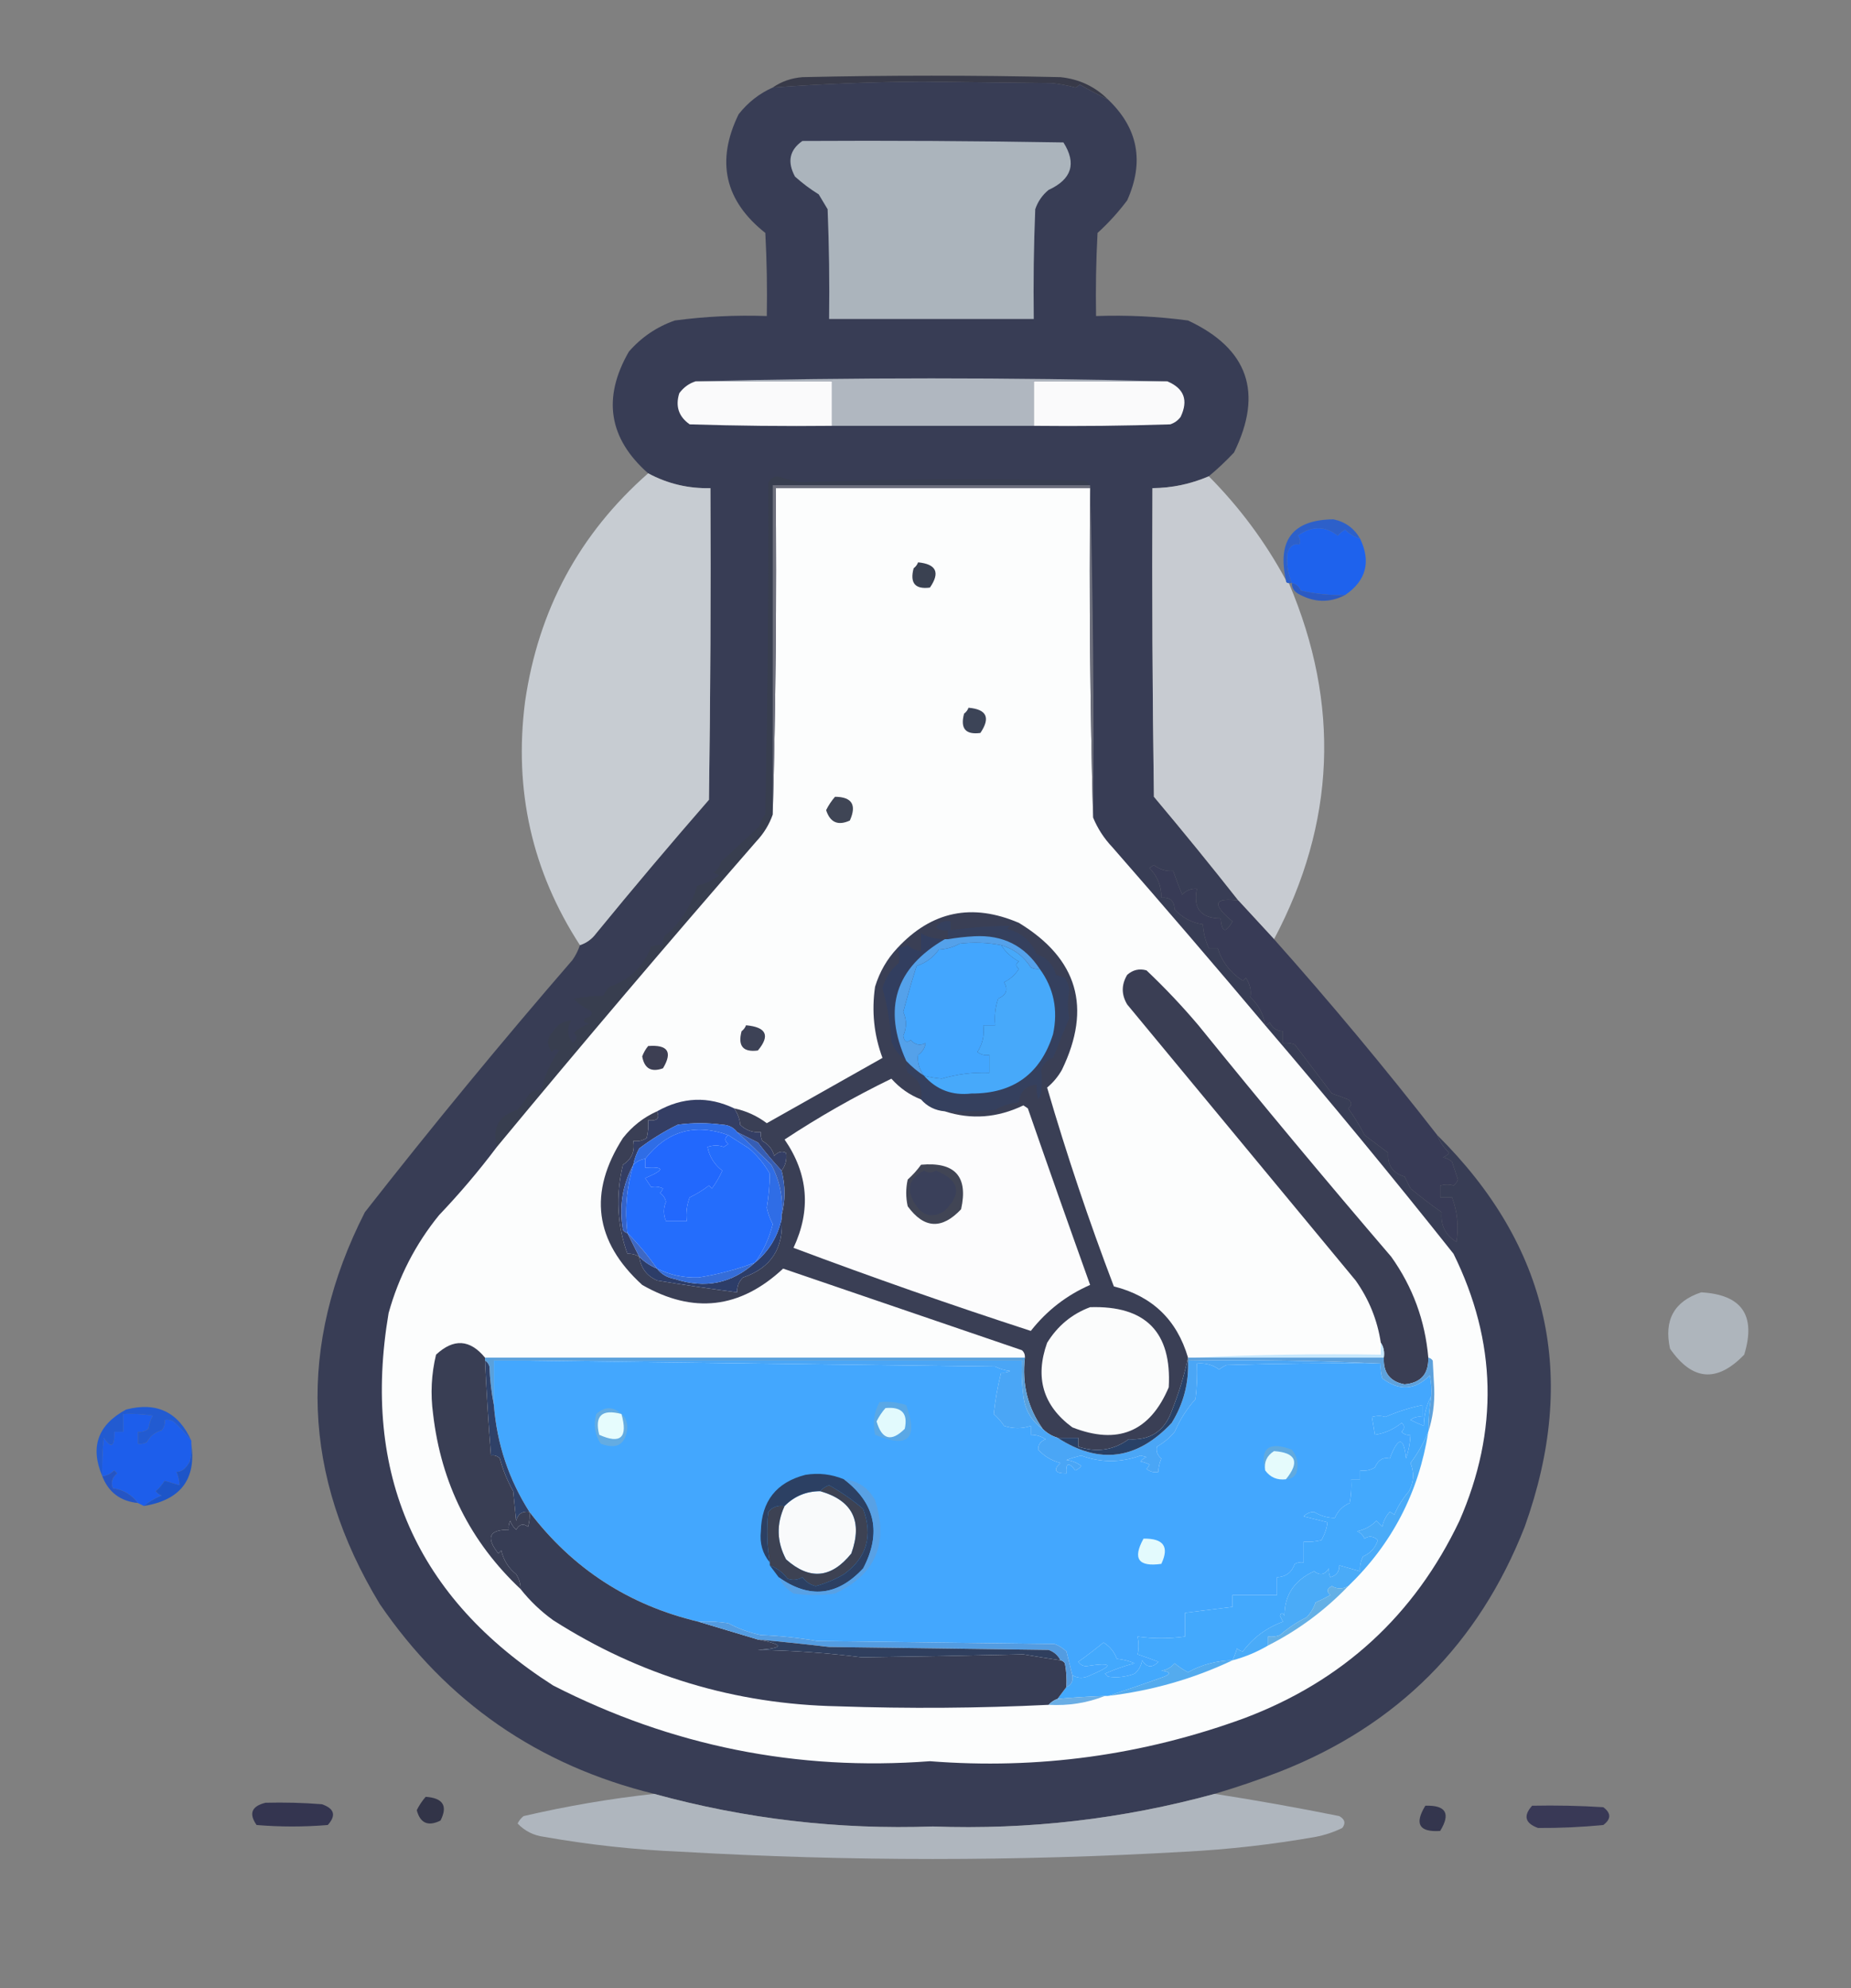 <?xml version="1.0" encoding="UTF-8"?>
<!DOCTYPE svg PUBLIC "-//W3C//DTD SVG 1.1//EN" "http://www.w3.org/Graphics/SVG/1.1/DTD/svg11.dtd">
<svg xmlns="http://www.w3.org/2000/svg" version="1.1" width="624px" height="670px" style="shape-rendering:geometricPrecision; text-rendering:geometricPrecision; image-rendering:optimizeQuality; fill-rule:evenodd; clip-rule:evenodd" xmlns:xlink="http://www.w3.org/1999/xlink">
<rect width="100%" height="100%" fill="#808080" stroke="none"/>
<g><path style="opacity:0.967" fill="#363848" d="M 373.5,33.5 C 370.308,31.986 367.141,30.32 364,28.5C 363.586,28.957 363.086,29.291 362.5,29.5C 359.891,28.77 357.224,28.27 354.5,28C 340,27.833 325.5,27.667 311,27.5C 293.8,27.61 276.966,28.277 260.5,29.5C 263.422,27.469 266.755,26.302 270.5,26C 299.5,25.333 328.5,25.333 357.5,26C 363.807,26.656 369.141,29.156 373.5,33.5 Z"/></g>
<g><path style="opacity:1" fill="#383d55" d="M 373.5,33.5 C 383.664,43.158 385.831,54.491 380,67.5C 377.036,71.466 373.703,75.132 370,78.5C 369.5,87.827 369.334,97.161 369.5,106.5C 379.889,106.13 390.223,106.63 400.5,108C 420.768,117.469 425.935,132.302 416,152.5C 413.271,155.399 410.438,158.066 407.5,160.5C 401.459,163.108 395.125,164.442 388.5,164.5C 388.333,199.168 388.5,233.835 389,268.5C 398.713,280.041 408.213,291.707 417.5,303.5C 409.161,302.381 408.495,304.714 415.5,310.5C 413.219,314.569 411.885,314.236 411.5,309.5C 404.8,309.462 402.133,306.128 403.5,299.5C 401.516,299.383 399.85,300.05 398.5,301.5C 397.428,298.796 396.428,296.13 395.5,293.5C 393.046,293.679 390.879,293.013 389,291.5C 388.5,291.833 388,292.167 387.5,292.5C 390.199,295.26 391.533,298.594 391.5,302.5C 394.388,302.22 395.888,303.553 396,306.5C 398.603,309.278 401.77,310.944 405.5,311.5C 405.694,314.33 406.361,316.996 407.5,319.5C 408.5,319.5 409.5,319.5 410.5,319.5C 411.969,324.146 414.802,327.812 419,330.5C 419.333,330.167 419.667,329.833 420,329.5C 421.427,331.705 421.927,333.872 421.5,336C 424.278,338.603 425.944,341.77 426.5,345.5C 427.117,345.389 427.617,345.056 428,344.5C 428.908,346.439 430.408,347.439 432.5,347.5C 432.5,348.833 432.5,350.167 432.5,351.5C 433.873,351.343 435.207,351.51 436.5,352C 440.706,357.53 444.873,363.03 449,368.5C 450.825,369.103 452.659,369.77 454.5,370.5C 455.833,371.5 455.833,372.5 454.5,373.5C 456.603,376.414 458.437,379.414 460,382.5C 462.667,384.5 465.333,386.5 468,388.5C 467.672,392.669 469.505,395.336 473.5,396.5C 474.167,397.833 474.833,399.167 475.5,400.5C 478.9,403.321 482.4,405.988 486,408.5C 485.612,412.921 487.279,416.255 491,418.5C 491.817,413.337 491.317,408.337 489.5,403.5C 488.167,403.5 486.833,403.5 485.5,403.5C 485.5,402.167 485.5,400.833 485.5,399.5C 487.201,399.034 488.701,399.034 490,399.5C 490.692,398.975 491.192,398.308 491.5,397.5C 490.833,395.5 490.167,393.5 489.5,391.5C 488.624,390.749 487.624,390.249 486.5,390C 487.308,389.692 487.975,389.192 488.5,388.5C 486.722,386.736 485.389,384.736 484.5,382.5C 522.294,419.939 532.127,463.939 514,514.5C 498.526,553.974 471.026,581.474 431.5,597C 424.255,599.804 416.922,602.304 409.5,604.5C 378.429,613.009 346.763,616.675 314.5,615.5C 282.583,616.624 251.25,612.957 220.5,604.5C 181.401,594.886 150.568,573.553 128,540.5C 101.843,497.327 100.176,453.327 123,408.5C 145.617,379.614 168.95,351.281 193,323.5C 194.094,321.922 194.928,320.255 195.5,318.5C 197.716,317.797 199.549,316.464 201,314.5C 213.429,299.315 226.096,284.315 239,269.5C 239.5,234.502 239.667,199.502 239.5,164.5C 232.05,164.683 225.05,163.016 218.5,159.5C 205.186,147.767 203.019,134.101 212,118.5C 216.249,113.627 221.416,110.127 227.5,108C 237.777,106.63 248.111,106.13 258.5,106.5C 258.666,97.161 258.5,87.827 258,78.5C 244.287,67.643 241.287,54.31 249,38.5C 252.155,34.498 255.988,31.497 260.5,29.5C 276.966,28.277 293.8,27.61 311,27.5C 325.5,27.667 340,27.833 354.5,28C 357.224,28.27 359.891,28.77 362.5,29.5C 363.086,29.291 363.586,28.957 364,28.5C 367.141,30.32 370.308,31.986 373.5,33.5 Z"/></g>
<g><path style="opacity:1" fill="#abb4bc" d="M 270.5,47.5 C 299.835,47.333 329.169,47.5 358.5,48C 362.988,55.065 361.321,60.398 353.5,64C 351.383,65.731 349.883,67.898 349,70.5C 348.5,82.829 348.333,95.162 348.5,107.5C 325.5,107.5 302.5,107.5 279.5,107.5C 279.667,95.162 279.5,82.829 279,70.5C 278,68.833 277,67.167 276,65.5C 273.154,63.743 270.488,61.743 268,59.5C 265.319,54.541 266.152,50.541 270.5,47.5 Z"/></g>
<g><path style="opacity:1" fill="#fafafb" d="M 234.5,128.5 C 249.833,128.5 265.167,128.5 280.5,128.5C 280.5,133.5 280.5,138.5 280.5,143.5C 264.497,143.667 248.497,143.5 232.5,143C 228.788,140.398 227.622,136.898 229,132.5C 230.451,130.536 232.284,129.203 234.5,128.5 Z"/></g>
<g><path style="opacity:1" fill="#fafafb" d="M 393.5,128.5 C 399.181,130.871 400.681,134.871 398,140.5C 397.097,141.701 395.931,142.535 394.5,143C 379.17,143.5 363.837,143.667 348.5,143.5C 348.5,138.5 348.5,133.5 348.5,128.5C 363.5,128.5 378.5,128.5 393.5,128.5 Z"/></g>
<g><path style="opacity:1" fill="#b0b7c0" d="M 234.5,128.5 C 287.5,127.167 340.5,127.167 393.5,128.5C 378.5,128.5 363.5,128.5 348.5,128.5C 348.5,133.5 348.5,138.5 348.5,143.5C 325.833,143.5 303.167,143.5 280.5,143.5C 280.5,138.5 280.5,133.5 280.5,128.5C 265.167,128.5 249.833,128.5 234.5,128.5 Z"/></g>
<g><path style="opacity:1" fill="#383e4f" d="M 367.5,163.5 C 331.833,163.5 296.167,163.5 260.5,163.5C 260.5,200.5 260.5,237.5 260.5,274.5C 259.316,277.861 257.483,280.861 255,283.5C 225.341,317.533 196.174,351.866 167.5,386.5C 165.832,379.996 168.166,375.829 174.5,374C 175.956,372.255 177.289,370.422 178.5,368.5C 179.689,367.571 181.022,367.238 182.5,367.5C 183.522,362.598 185.522,358.098 188.5,354C 187.551,353.383 186.718,353.549 186,354.5C 184.179,352.096 184.346,349.763 186.5,347.5C 187.98,345.137 189.98,343.971 192.5,344C 191.077,346.62 191.243,349.12 193,351.5C 194.617,350.464 194.784,349.297 193.5,348C 195.001,346.748 196.668,345.748 198.5,345C 196.099,344.195 196.266,343.362 199,342.5C 199.667,341.833 199.667,341.167 199,340.5C 196.854,339.624 195.021,338.291 193.5,336.5C 196.863,335.963 200.197,335.629 203.5,335.5C 203.919,334.328 204.585,333.328 205.5,332.5C 212.327,330.172 216.994,325.672 219.5,319C 220.793,318.51 222.127,318.343 223.5,318.5C 223.351,317.448 223.517,316.448 224,315.5C 229.43,310.959 233.097,305.292 235,298.5C 237.74,297.856 240.24,296.689 242.5,295C 241.833,294.667 241.167,294.333 240.5,294C 241.849,293.228 242.682,292.061 243,290.5C 247.343,286.444 251.677,282.444 256,278.5C 256.29,276.956 256.956,275.623 258,274.5C 258.766,237.125 259.099,199.792 259,162.5C 259.739,161.426 260.739,160.759 262,160.5C 264.627,161.323 267.294,161.99 270,162.5C 301.814,161.352 333.648,161.185 365.5,162C 366.416,162.278 367.082,162.778 367.5,163.5 Z"/></g>
<g><path style="opacity:1" fill="#fcfdfd" d="M 368.5,275.5 C 370.024,279.202 372.19,282.536 375,285.5C 392.406,305.397 409.572,325.397 426.5,345.5C 448.136,370.768 469.303,396.434 490,422.5C 504.62,452.109 505.287,482.109 492,512.5C 476.832,544.329 452.666,566.495 419.5,579C 385.254,591.522 349.921,596.356 313.5,593.5C 268.715,596.884 226.382,588.384 186.5,568C 140.342,538.509 121.842,496.676 131,442.5C 134.403,430.258 140.07,419.258 148,409.5C 154.983,402.174 161.483,394.507 167.5,386.5C 196.174,351.866 225.341,317.533 255,283.5C 257.483,280.861 259.316,277.861 260.5,274.5C 261.498,238.004 261.832,201.337 261.5,164.5C 296.833,164.5 332.167,164.5 367.5,164.5C 367.168,201.67 367.502,238.67 368.5,275.5 Z"/></g>
<g><path style="opacity:1" fill="#c7ccd2" d="M 218.5,159.5 C 225.05,163.016 232.05,164.683 239.5,164.5C 239.667,199.502 239.5,234.502 239,269.5C 226.096,284.315 213.429,299.315 201,314.5C 199.549,316.464 197.716,317.797 195.5,318.5C 179.354,293.626 173.187,266.293 177,236.5C 181.464,205.558 195.298,179.892 218.5,159.5 Z"/></g>
<g><path style="opacity:1" fill="#c7cbd1" d="M 407.5,160.5 C 417.885,170.957 426.551,182.623 433.5,195.5C 433.5,196.167 433.833,196.5 434.5,196.5C 451.903,237.365 450.236,277.365 429.5,316.5C 425.5,312.167 421.5,307.833 417.5,303.5C 408.213,291.707 398.713,280.041 389,268.5C 388.5,233.835 388.333,199.168 388.5,164.5C 395.125,164.442 401.459,163.108 407.5,160.5 Z"/></g>
<g><path style="opacity:1" fill="#2d60ca" d="M 458.5,181.5 C 456.606,180.952 454.94,179.952 453.5,178.5C 452.522,178.977 451.689,179.643 451,180.5C 446.691,177.163 442.191,177.163 437.5,180.5C 438.326,181.451 438.492,182.451 438,183.5C 436.057,183.041 434.724,184.041 434,186.5C 433.674,189.985 434.174,193.318 435.5,196.5C 435.167,196.5 434.833,196.5 434.5,196.5C 433.833,196.5 433.5,196.167 433.5,195.5C 430.527,181.988 435.861,175.154 449.5,175C 453.5,175.84 456.5,178.006 458.5,181.5 Z"/></g>
<g><path style="opacity:1" fill="#6d6f7c" d="M 367.5,163.5 C 368.498,200.663 368.832,237.996 368.5,275.5C 367.502,238.67 367.168,201.67 367.5,164.5C 332.167,164.5 296.833,164.5 261.5,164.5C 261.832,201.337 261.498,238.004 260.5,274.5C 260.5,237.5 260.5,200.5 260.5,163.5C 296.167,163.5 331.833,163.5 367.5,163.5 Z"/></g>
<g><path style="opacity:1" fill="#1e62ed" d="M 458.5,181.5 C 462.238,189.295 460.571,195.629 453.5,200.5C 448.434,200.66 443.434,200.16 438.5,199C 437.922,197.583 436.922,196.75 435.5,196.5C 434.174,193.318 433.674,189.985 434,186.5C 434.724,184.041 436.057,183.041 438,183.5C 438.492,182.451 438.326,181.451 437.5,180.5C 442.191,177.163 446.691,177.163 451,180.5C 451.689,179.643 452.522,178.977 453.5,178.5C 454.94,179.952 456.606,180.952 458.5,181.5 Z"/></g>
<g><path style="opacity:1" fill="#3a4151" d="M 309.5,189.5 C 315.651,190.103 316.984,192.936 313.5,198C 308.504,198.664 306.67,196.498 308,191.5C 308.717,190.956 309.217,190.289 309.5,189.5 Z"/></g>
<g><path style="opacity:1" fill="#2b5ac3" d="M 435.5,196.5 C 436.922,196.75 437.922,197.583 438.5,199C 443.434,200.16 448.434,200.66 453.5,200.5C 448.194,203.271 442.86,203.104 437.5,200C 436.177,199.184 435.511,198.017 435.5,196.5 Z"/></g>
<g><path style="opacity:1" fill="#3c4457" d="M 326.5,238.5 C 332.643,239.026 333.976,241.86 330.5,247C 325.504,247.664 323.67,245.498 325,240.5C 325.717,239.956 326.217,239.289 326.5,238.5 Z"/></g>
<g><path style="opacity:1" fill="#3f4555" d="M 281.5,268.5 C 287.191,268.548 288.857,271.215 286.5,276.5C 282.511,278.337 279.844,277.17 278.5,273C 279.315,271.357 280.315,269.857 281.5,268.5 Z"/></g>
<g><path style="opacity:1" fill="#383b56" d="M 417.5,303.5 C 421.5,307.833 425.5,312.167 429.5,316.5C 448.58,337.91 466.913,359.91 484.5,382.5C 485.389,384.736 486.722,386.736 488.5,388.5C 487.975,389.192 487.308,389.692 486.5,390C 487.624,390.249 488.624,390.749 489.5,391.5C 490.167,393.5 490.833,395.5 491.5,397.5C 491.192,398.308 490.692,398.975 490,399.5C 488.701,399.034 487.201,399.034 485.5,399.5C 485.5,400.833 485.5,402.167 485.5,403.5C 486.833,403.5 488.167,403.5 489.5,403.5C 491.317,408.337 491.817,413.337 491,418.5C 487.279,416.255 485.612,412.921 486,408.5C 482.4,405.988 478.9,403.321 475.5,400.5C 474.833,399.167 474.167,397.833 473.5,396.5C 469.505,395.336 467.672,392.669 468,388.5C 465.333,386.5 462.667,384.5 460,382.5C 458.437,379.414 456.603,376.414 454.5,373.5C 455.833,372.5 455.833,371.5 454.5,370.5C 452.659,369.77 450.825,369.103 449,368.5C 444.873,363.03 440.706,357.53 436.5,352C 435.207,351.51 433.873,351.343 432.5,351.5C 432.5,350.167 432.5,348.833 432.5,347.5C 430.408,347.439 428.908,346.439 428,344.5C 427.617,345.056 427.117,345.389 426.5,345.5C 425.944,341.77 424.278,338.603 421.5,336C 421.927,333.872 421.427,331.705 420,329.5C 419.667,329.833 419.333,330.167 419,330.5C 414.802,327.812 411.969,324.146 410.5,319.5C 409.5,319.5 408.5,319.5 407.5,319.5C 406.361,316.996 405.694,314.33 405.5,311.5C 401.77,310.944 398.603,309.278 396,306.5C 395.888,303.553 394.388,302.22 391.5,302.5C 391.533,298.594 390.199,295.26 387.5,292.5C 388,292.167 388.5,291.833 389,291.5C 390.879,293.013 393.046,293.679 395.5,293.5C 396.428,296.13 397.428,298.796 398.5,301.5C 399.85,300.05 401.516,299.383 403.5,299.5C 402.133,306.128 404.8,309.462 411.5,309.5C 411.885,314.236 413.219,314.569 415.5,310.5C 408.495,304.714 409.161,302.381 417.5,303.5 Z"/></g>
<g><path style="opacity:1" fill="#3d4256" d="M 251.5,345.5 C 258.358,346.127 259.691,348.96 255.5,354C 250.504,354.664 248.67,352.498 250,347.5C 250.717,346.956 251.217,346.289 251.5,345.5 Z"/></g>
<g><path style="opacity:1" fill="#3d3f53" d="M 218.5,352.5 C 225.145,351.977 226.811,354.477 223.5,360C 219.558,361.418 217.225,360.084 216.5,356C 216.978,354.697 217.645,353.531 218.5,352.5 Z"/></g>
<g><path style="opacity:1" fill="#343e64" d="M 247.5,373.5 C 248.78,375.434 249.446,377.267 249.5,379C 251.441,380.903 253.774,381.736 256.5,381.5C 256.351,382.552 256.517,383.552 257,384.5C 259.056,385.583 260.389,387.25 261,389.5C 262.324,388.12 263.657,387.786 265,388.5C 265.322,390.689 264.822,392.689 263.5,394.5C 260.758,391.575 258.091,388.408 255.5,385C 253.114,383.807 250.78,382.64 248.5,381.5C 247.319,379.933 245.653,379.099 243.5,379C 238.5,378.333 233.5,378.333 228.5,379C 223.923,381.239 219.589,383.905 215.5,387C 214.536,388.725 213.869,390.559 213.5,392.5C 209.826,399.298 208.659,406.631 210,414.5C 210.383,415.056 210.883,415.389 211.5,415.5C 212.833,418.167 214.167,420.833 215.5,423.5C 214.292,422.766 212.959,422.433 211.5,422.5C 208.018,412.772 207.518,402.772 210,392.5C 212.944,390.628 214.111,387.961 213.5,384.5C 215.144,384.714 216.644,384.38 218,383.5C 218.495,381.527 218.662,379.527 218.5,377.5C 221.494,377.854 222.494,376.854 221.5,374.5C 230.103,369.666 238.769,369.333 247.5,373.5 Z"/></g>
<g><path style="opacity:1" fill="#3a3e54" d="M 481.5,457.5 C 481.651,463.015 478.984,466.015 473.5,466.5C 468.615,465.604 466.282,462.604 466.5,457.5C 466.784,455.585 466.451,453.919 465.5,452.5C 464.337,444.838 461.503,437.838 457,431.5C 431.333,400.5 405.667,369.5 380,338.5C 378,335.167 378,331.833 380,328.5C 381.913,326.813 384.08,326.313 386.5,327C 392.643,332.812 398.477,338.978 404,345.5C 425.29,371.792 446.957,397.792 469,423.5C 476.258,433.685 480.425,445.019 481.5,457.5 Z"/></g>
<g><path style="opacity:1" fill="#aeb5bc" d="M 573.5,435.5 C 587.223,436.266 592.056,443.266 588,456.5C 578.849,466.005 570.516,465.338 563,454.5C 560.868,444.848 564.368,438.515 573.5,435.5 Z"/></g>
<g><path style="opacity:1" fill="#3a3f55" d="M 400.5,457.5 C 399.212,463.521 397.379,469.521 395,475.5C 392.562,482.264 387.729,485.431 380.5,485C 375.378,488.717 369.711,489.551 363.5,487.5C 363.5,486.5 363.5,485.5 363.5,484.5C 361.167,484.5 358.833,484.5 356.5,484.5C 354.589,483.925 352.922,482.925 351.5,481.5C 346.459,474.356 344.459,466.356 345.5,457.5C 345.586,456.504 345.252,455.671 344.5,455C 317.656,445.83 290.822,436.663 264,427.5C 249.521,441.026 233.688,442.859 216.5,433C 200.411,418.341 198.244,401.841 210,383.5C 213.136,379.522 216.969,376.522 221.5,374.5C 222.494,376.854 221.494,377.854 218.5,377.5C 218.662,379.527 218.495,381.527 218,383.5C 216.644,384.38 215.144,384.714 213.5,384.5C 214.111,387.961 212.944,390.628 210,392.5C 207.518,402.772 208.018,412.772 211.5,422.5C 212.959,422.433 214.292,422.766 215.5,423.5C 216.012,427.266 218.012,429.933 221.5,431.5C 230.507,432.999 239.507,434.332 248.5,435.5C 248.383,433.516 249.05,431.85 250.5,430.5C 259.932,427.268 264.265,420.601 263.5,410.5C 263.5,410.167 263.5,409.833 263.5,409.5C 264.8,404.6 264.8,399.6 263.5,394.5C 264.822,392.689 265.322,390.689 265,388.5C 263.657,387.786 262.324,388.12 261,389.5C 260.389,387.25 259.056,385.583 257,384.5C 256.517,383.552 256.351,382.552 256.5,381.5C 253.774,381.736 251.441,380.903 249.5,379C 249.446,377.267 248.78,375.434 247.5,373.5C 251.522,374.343 255.188,376.01 258.5,378.5C 271.5,371.167 284.5,363.833 297.5,356.5C 294.621,348.762 293.788,340.762 295,332.5C 296.533,327.501 299.033,323.167 302.5,319.5C 314.044,307.053 327.711,304.22 343.5,311C 363.297,323.061 368.13,339.561 358,360.5C 356.71,362.792 355.043,364.792 353,366.5C 359.563,389.023 367.063,411.356 375.5,433.5C 388.429,436.763 396.762,444.763 400.5,457.5 Z"/></g>
<g><path style="opacity:1" fill="#fbfcfc" d="M 367.5,440.5 C 386.22,439.923 395.054,448.923 394,467.5C 387.647,482.512 376.814,487.012 361.5,481C 351.641,473.746 348.808,464.246 353,452.5C 356.541,446.78 361.374,442.78 367.5,440.5 Z"/></g>
<g><path style="opacity:1" fill="#2d3d68" d="M 263.5,410.5 C 264.265,420.601 259.932,427.268 250.5,430.5C 249.05,431.85 248.383,433.516 248.5,435.5C 239.507,434.332 230.507,432.999 221.5,431.5C 218.012,429.933 216.012,427.266 215.5,423.5C 217.246,425.252 219.246,426.585 221.5,427.5C 222.975,429.41 224.975,430.576 227.5,431C 237.725,434.359 246.725,432.526 254.5,425.5C 259.306,421.551 262.306,416.551 263.5,410.5 Z"/></g>
<g><path style="opacity:1" fill="#356dd8" d="M 254.5,425.5 C 246.725,432.526 237.725,434.359 227.5,431C 224.975,430.576 222.975,429.41 221.5,427.5C 225.834,429.644 230.501,430.644 235.5,430.5C 242.016,429.464 248.349,427.798 254.5,425.5 Z"/></g>
<g><path style="opacity:1" fill="#3e68c4" d="M 211.5,415.5 C 215.127,419.139 218.461,423.139 221.5,427.5C 219.246,426.585 217.246,425.252 215.5,423.5C 214.167,420.833 212.833,418.167 211.5,415.5 Z"/></g>
<g><path style="opacity:1" fill="#3563c7" d="M 213.5,392.5 C 211.247,400.075 210.58,407.742 211.5,415.5C 210.883,415.389 210.383,415.056 210,414.5C 208.659,406.631 209.826,399.298 213.5,392.5 Z"/></g>
<g><path style="opacity:1" fill="#2f6de6" d="M 248.5,381.5 C 252.304,385.012 256.138,388.679 260,392.5C 262.868,397.813 264.035,403.479 263.5,409.5C 263.5,409.833 263.5,410.167 263.5,410.5C 262.306,416.551 259.306,421.551 254.5,425.5C 257.315,421.642 259.315,417.309 260.5,412.5C 259.575,410.764 258.908,408.93 258.5,407C 259.14,403.146 259.473,399.313 259.5,395.5C 257.664,392.251 255.331,389.417 252.5,387C 250.11,385.479 247.777,383.979 245.5,382.5C 234.221,378.461 224.888,381.128 217.5,390.5C 215.938,390.733 214.605,391.4 213.5,392.5C 213.869,390.559 214.536,388.725 215.5,387C 219.589,383.905 223.923,381.239 228.5,379C 233.5,378.333 238.5,378.333 243.5,379C 245.653,379.099 247.319,379.933 248.5,381.5 Z"/></g>
<g><path style="opacity:1" fill="#365eb5" d="M 248.5,381.5 C 250.78,382.64 253.114,383.807 255.5,385C 258.091,388.408 260.758,391.575 263.5,394.5C 264.8,399.6 264.8,404.6 263.5,409.5C 264.035,403.479 262.868,397.813 260,392.5C 256.138,388.679 252.304,385.012 248.5,381.5 Z"/></g>
<g><path style="opacity:1" fill="#246dfc" d="M 245.5,382.5 C 247.777,383.979 250.11,385.479 252.5,387C 255.331,389.417 257.664,392.251 259.5,395.5C 259.473,399.313 259.14,403.146 258.5,407C 258.908,408.93 259.575,410.764 260.5,412.5C 259.315,417.309 257.315,421.642 254.5,425.5C 248.349,427.798 242.016,429.464 235.5,430.5C 230.501,430.644 225.834,429.644 221.5,427.5C 218.461,423.139 215.127,419.139 211.5,415.5C 210.58,407.742 211.247,400.075 213.5,392.5C 214.605,391.4 215.938,390.733 217.5,390.5C 217.5,391.5 217.5,392.5 217.5,393.5C 224.165,393.074 224.165,394.241 217.5,397C 218.167,398 218.833,399 219.5,400C 220.951,399.737 222.284,399.904 223.5,400.5C 223.291,401.086 222.957,401.586 222.5,402C 223.574,402.739 224.241,403.739 224.5,405C 223.614,407.112 223.614,409.278 224.5,411.5C 226.833,411.5 229.167,411.5 231.5,411.5C 231.187,408.753 231.52,406.086 232.5,403.5C 234.838,402.384 237.004,401.05 239,399.5C 239.333,399.833 239.667,400.167 240,400.5C 241.366,398.63 242.533,396.63 243.5,394.5C 240.807,392.441 239.14,389.774 238.5,386.5C 240.477,385.851 242.31,385.851 244,386.5C 244.5,386.167 245,385.833 245.5,385.5C 244.209,384.473 244.209,383.473 245.5,382.5 Z"/></g>
<g><path style="opacity:1" fill="#2268fd" d="M 245.5,382.5 C 244.209,383.473 244.209,384.473 245.5,385.5C 245,385.833 244.5,386.167 244,386.5C 242.31,385.851 240.477,385.851 238.5,386.5C 239.14,389.774 240.807,392.441 243.5,394.5C 242.533,396.63 241.366,398.63 240,400.5C 239.667,400.167 239.333,399.833 239,399.5C 237.004,401.05 234.838,402.384 232.5,403.5C 231.52,406.086 231.187,408.753 231.5,411.5C 229.167,411.5 226.833,411.5 224.5,411.5C 223.614,409.278 223.614,407.112 224.5,405C 224.241,403.739 223.574,402.739 222.5,402C 222.957,401.586 223.291,401.086 223.5,400.5C 222.284,399.904 220.951,399.737 219.5,400C 218.833,399 218.167,398 217.5,397C 224.165,394.241 224.165,393.074 217.5,393.5C 217.5,392.5 217.5,391.5 217.5,390.5C 224.888,381.128 234.221,378.461 245.5,382.5 Z"/></g>
<g><path style="opacity:1" fill="#35405e" d="M 318.5,374.5 C 315.246,374.206 312.579,372.873 310.5,370.5C 311.125,366.416 309.625,363.416 306,361.5C 305.51,360.207 305.343,358.873 305.5,357.5C 307.291,359.413 309.291,361.08 311.5,362.5C 315.702,367.259 321.036,369.259 327.5,368.5C 341.602,368.558 350.769,361.892 355,348.5C 356.747,340.314 355.247,332.981 350.5,326.5C 345.387,318.669 338.054,315.002 328.5,315.5C 325.467,315.669 322.467,316.002 319.5,316.5C 319.5,315.5 319.5,314.5 319.5,313.5C 318.022,313.762 316.689,313.429 315.5,312.5C 316.668,310.783 318.335,310.116 320.5,310.5C 320.5,311.5 320.5,312.5 320.5,313.5C 327.441,312.498 334.108,311.998 340.5,312C 340.167,312.333 339.833,312.667 339.5,313C 344.207,314.207 347.541,317.04 349.5,321.5C 352.887,322.72 355.054,325.053 356,328.5C 357,328.833 358,329.167 359,329.5C 359.781,330.729 360.281,332.062 360.5,333.5C 359.861,336.849 359.861,340.016 360.5,343C 358.612,347.529 356.779,352.029 355,356.5C 353,357.167 351.667,358.5 351,360.5C 351.253,363.133 351.253,365.8 351,368.5C 350.667,369.167 350.333,369.833 350,370.5C 349.506,368.866 349.34,367.199 349.5,365.5C 345.833,365.833 343.833,367.833 343.5,371.5C 340.608,371.721 337.941,372.554 335.5,374C 329.843,374.499 324.176,374.666 318.5,374.5 Z"/></g>
<g><path style="opacity:1" fill="#fcfcfd" d="M 310.5,370.5 C 312.579,372.873 315.246,374.206 318.5,374.5C 327.418,377.374 336.252,376.707 345,372.5C 345.5,372.833 346,373.167 346.5,373.5C 353.405,393.382 360.405,413.215 367.5,433C 359.557,436.477 352.891,441.644 347.5,448.5C 320.574,439.748 293.908,430.414 267.5,420.5C 273.474,407.747 272.474,395.58 264.5,384C 275.952,376.434 287.952,369.601 300.5,363.5C 303.317,366.663 306.65,368.996 310.5,370.5 Z"/></g>
<g><path style="opacity:1" fill="#414555" d="M 310.5,392.5 C 321.958,391.467 326.458,396.467 324,407.5C 317.512,414.395 311.512,414.062 306,406.5C 305.333,403.5 305.333,400.5 306,397.5C 307.707,395.963 309.207,394.296 310.5,392.5 Z"/></g>
<g><path style="opacity:1" fill="#3a405a" d="M 311.5,394.5 C 312.94,395.363 314.274,395.363 315.5,394.5C 323.412,397.638 324.412,402.138 318.5,408C 314.739,410.451 311.572,409.951 309,406.5C 305.29,401.202 306.123,397.202 311.5,394.5 Z"/></g>
<g><path style="opacity:1" fill="#47a9fa" d="M 337.5,318.5 C 341.77,319.736 345.104,322.236 347.5,326C 348.448,326.483 349.448,326.649 350.5,326.5C 355.247,332.981 356.747,340.314 355,348.5C 350.769,361.892 341.602,368.558 327.5,368.5C 321.036,369.259 315.702,367.259 311.5,362.5C 313.452,362.995 315.452,363.328 317.5,363.5C 322.729,361.962 328.063,361.295 333.5,361.5C 333.5,359.5 333.5,357.5 333.5,355.5C 332.022,355.762 330.689,355.429 329.5,354.5C 331.26,351.788 331.927,348.788 331.5,345.5C 332.833,345.5 334.167,345.5 335.5,345.5C 335.183,342.428 335.516,339.428 336.5,336.5C 339.279,335.327 339.946,333.493 338.5,331C 340.585,329.959 342.252,328.459 343.5,326.5C 342.359,325.575 342.359,324.741 343.5,324C 341.004,322.669 339.004,320.836 337.5,318.5 Z"/></g>
<g><path style="opacity:1" fill="#323e5f" d="M 318.5,316.5 C 301.85,326.158 297.516,339.825 305.5,357.5C 303.265,355.908 301.598,353.741 300.5,351C 300.148,344.88 299.148,338.88 297.5,333C 298.451,329.598 300.285,326.764 303,324.5C 303.384,322.803 303.218,321.137 302.5,319.5C 303.695,319.322 304.862,318.989 306,318.5C 307.3,319.707 308.8,320.374 310.5,320.5C 310.5,318.5 310.5,316.5 310.5,314.5C 312.502,315.755 315.169,316.422 318.5,316.5 Z"/></g>
<g><path style="opacity:1" fill="#43a6fe" d="M 337.5,318.5 C 339.004,320.836 341.004,322.669 343.5,324C 342.359,324.741 342.359,325.575 343.5,326.5C 342.252,328.459 340.585,329.959 338.5,331C 339.946,333.493 339.279,335.327 336.5,336.5C 335.516,339.428 335.183,342.428 335.5,345.5C 334.167,345.5 332.833,345.5 331.5,345.5C 331.927,348.788 331.26,351.788 329.5,354.5C 330.689,355.429 332.022,355.762 333.5,355.5C 333.5,357.5 333.5,359.5 333.5,361.5C 328.063,361.295 322.729,361.962 317.5,363.5C 315.452,363.328 313.452,362.995 311.5,362.5C 309.843,360.259 309.177,357.926 309.5,355.5C 311.015,354.409 311.848,353.076 312,351.5C 310.221,352.479 308.555,352.146 307,350.5C 305.633,351.524 304.8,351.024 304.5,349C 305.677,346.354 305.677,343.688 304.5,341C 305.895,335.736 307.395,330.57 309,325.5C 312.112,324.482 314.612,322.648 316.5,320C 319.043,319.86 321.377,319.194 323.5,318C 328.194,317.436 332.86,317.603 337.5,318.5 Z"/></g>
<g><path style="opacity:1" fill="#54a1ea" d="M 350.5,326.5 C 349.448,326.649 348.448,326.483 347.5,326C 345.104,322.236 341.77,319.736 337.5,318.5C 332.86,317.603 328.194,317.436 323.5,318C 321.377,319.194 319.043,319.86 316.5,320C 314.612,322.648 312.112,324.482 309,325.5C 307.395,330.57 305.895,335.736 304.5,341C 305.677,343.688 305.677,346.354 304.5,349C 304.8,351.024 305.633,351.524 307,350.5C 308.555,352.146 310.221,352.479 312,351.5C 311.848,353.076 311.015,354.409 309.5,355.5C 309.177,357.926 309.843,360.259 311.5,362.5C 309.291,361.08 307.291,359.413 305.5,357.5C 297.516,339.825 301.85,326.158 318.5,316.5C 318.833,316.5 319.167,316.5 319.5,316.5C 322.467,316.002 325.467,315.669 328.5,315.5C 338.054,315.002 345.387,318.669 350.5,326.5 Z"/></g>
<g><path style="opacity:1" fill="#c6e7fd" d="M 465.5,452.5 C 466.451,453.919 466.784,455.585 466.5,457.5C 445.167,457.5 423.833,457.5 402.5,457.5C 423.327,456.503 444.327,456.169 465.5,456.5C 465.5,455.167 465.5,453.833 465.5,452.5 Z"/></g>
<g><path style="opacity:1" fill="#5aa1dc" d="M 163.5,458.5 C 163.5,458.167 163.5,457.833 163.5,457.5C 224.167,457.5 284.833,457.5 345.5,457.5C 344.459,466.356 346.459,474.356 351.5,481.5C 347.775,478.904 345.608,475.237 345,470.5C 344.501,466.514 344.334,462.514 344.5,458.5C 288.5,458.5 232.5,458.5 176.5,458.5C 173.167,458.5 169.833,458.5 166.5,458.5C 166.5,463.5 166.5,468.5 166.5,473.5C 165.675,469.353 165.175,465.019 165,460.5C 164.722,459.584 164.222,458.918 163.5,458.5 Z"/></g>
<g><path style="opacity:1" fill="#5da1dc" d="M 400.5,458.5 C 400.5,458.167 400.5,457.833 400.5,457.5C 401.167,457.5 401.833,457.5 402.5,457.5C 423.833,457.5 445.167,457.5 466.5,457.5C 466.282,462.604 468.615,465.604 473.5,466.5C 478.984,466.015 481.651,463.015 481.5,457.5C 482.117,457.611 482.617,457.944 483,458.5C 483.167,461.667 483.333,464.833 483.5,468C 483.656,473.09 482.99,477.923 481.5,482.5C 481.505,478.466 481.838,474.466 482.5,470.5C 482.663,468.143 482.497,465.81 482,463.5C 477.06,468.453 471.726,468.786 466,464.5C 465.506,462.866 465.34,461.199 465.5,459.5C 444.006,458.503 422.34,458.169 400.5,458.5 Z"/></g>
<g><path style="opacity:1" fill="#43a7fe" d="M 176.5,458.5 C 229.335,459.167 282.335,459.833 335.5,460.5C 337.078,461.298 338.744,461.798 340.5,462C 339.552,462.483 338.552,462.649 337.5,462.5C 336.335,467.154 335.502,471.821 335,476.5C 336.353,477.685 337.52,479.019 338.5,480.5C 341.584,481.506 344.584,481.506 347.5,480.5C 347.5,481.5 347.5,482.5 347.5,483.5C 349.308,483.491 350.975,483.991 352.5,485C 350.745,485.72 349.911,486.887 350,488.5C 352.03,490.737 354.53,492.237 357.5,493C 354.957,495.351 355.623,496.517 359.5,496.5C 359.262,492.901 360.262,492.567 362.5,495.5C 363.308,495.192 363.975,494.692 364.5,494C 363.051,492.883 361.384,492.216 359.5,492C 361.137,491.399 362.803,490.899 364.5,490.5C 371.123,492.952 377.79,492.952 384.5,490.5C 385.167,490.667 385.833,490.833 386.5,491C 385.692,491.308 385.025,491.808 384.5,492.5C 385.397,492.669 386.397,493.002 387.5,493.5C 387.291,494.086 386.957,494.586 386.5,495C 387.759,495.982 389.092,496.315 390.5,496C 390.501,494.601 390.835,493.101 391.5,491.5C 390.167,490.38 389.667,489.047 390,487.5C 392.292,486.21 394.292,484.543 396,482.5C 397.735,478.462 400.068,474.795 403,471.5C 403.499,467.514 403.666,463.514 403.5,459.5C 406.272,459.22 408.772,459.887 411,461.5C 411.75,460.874 412.584,460.374 413.5,460C 430.83,459.5 448.163,459.333 465.5,459.5C 465.34,461.199 465.506,462.866 466,464.5C 471.726,468.786 477.06,468.453 482,463.5C 482.497,465.81 482.663,468.143 482.5,470.5C 480.86,473.488 480.026,476.821 480,480.5C 478.491,479.91 476.991,479.244 475.5,478.5C 476.689,477.571 478.022,477.238 479.5,477.5C 479.5,476.167 479.5,474.833 479.5,473.5C 475.202,474.398 471.035,475.731 467,477.5C 465.701,477.034 464.201,477.034 462.5,477.5C 462.833,479.5 463.167,481.5 463.5,483.5C 466.841,482.998 469.841,481.664 472.5,479.5C 473.59,480.391 473.59,481.391 472.5,482.5C 473.325,483.386 474.325,483.719 475.5,483.5C 475.369,486.22 474.869,488.887 474,491.5C 473.207,484.01 471.374,484.01 468.5,491.5C 466.288,490.953 464.621,491.953 463.5,494.5C 461.955,495.452 460.288,495.785 458.5,495.5C 458.5,496.5 458.5,497.5 458.5,498.5C 457.5,498.5 456.5,498.5 455.5,498.5C 455.664,501.187 455.497,503.854 455,506.5C 452.667,507.5 451,509.167 450,511.5C 447.693,511.559 445.36,510.893 443,509.5C 441.596,509.509 440.43,510.009 439.5,511C 442.167,511.667 444.833,512.333 447.5,513C 447.335,514.837 446.668,516.837 445.5,519C 443.527,519.495 441.527,519.662 439.5,519.5C 439.5,521.833 439.5,524.167 439.5,526.5C 438.448,526.351 437.448,526.517 436.5,527C 435.468,529.874 433.468,531.374 430.5,531.5C 430.5,533.5 430.5,535.5 430.5,537.5C 425.5,537.5 420.5,537.5 415.5,537.5C 415.5,538.833 415.5,540.167 415.5,541.5C 410.167,542.167 404.833,542.833 399.5,543.5C 399.5,546.167 399.5,548.833 399.5,551.5C 394.093,552.24 388.76,552.24 383.5,551.5C 383.92,553.674 383.92,555.674 383.5,557.5C 385.862,558.271 388.196,559.105 390.5,560C 388.428,562.148 386.594,561.982 385,559.5C 384.727,561.329 383.893,562.829 382.5,564C 379.558,565.124 376.558,565.458 373.5,565C 373.167,564.667 372.833,564.333 372.5,564C 375.737,562.548 379.07,561.381 382.5,560.5C 380.577,559.692 378.577,559.192 376.5,559C 375.651,556.645 374.151,554.812 372,553.5C 369.275,555.747 366.442,557.913 363.5,560C 364.108,560.87 364.941,561.37 366,561.5C 375.51,560.033 375.677,561.2 366.5,565C 364.735,565.64 363.068,565.473 361.5,564.5C 360.836,561.863 360.169,559.197 359.5,556.5C 358.335,555.416 357.002,554.583 355.5,554C 328.833,553.667 302.167,553.333 275.5,553C 269.218,551.908 262.884,551.242 256.5,551C 252.604,550.191 248.937,548.857 245.5,547C 242.183,546.502 238.85,546.335 235.5,546.5C 212.007,540.93 193.007,528.597 178.5,509.5C 171.511,498.533 167.511,486.533 166.5,473.5C 166.5,468.5 166.5,463.5 166.5,458.5C 169.833,458.5 173.167,458.5 176.5,458.5 Z"/></g>
<g><path style="opacity:1" fill="#4aa6f6" d="M 176.5,458.5 C 232.5,458.5 288.5,458.5 344.5,458.5C 344.334,462.514 344.501,466.514 345,470.5C 345.608,475.237 347.775,478.904 351.5,481.5C 352.922,482.925 354.589,483.925 356.5,484.5C 370.512,493.611 383.345,491.944 395,479.5C 398.985,473.047 400.819,466.047 400.5,458.5C 422.34,458.169 444.006,458.503 465.5,459.5C 448.163,459.333 430.83,459.5 413.5,460C 412.584,460.374 411.75,460.874 411,461.5C 408.772,459.887 406.272,459.22 403.5,459.5C 403.666,463.514 403.499,467.514 403,471.5C 400.068,474.795 397.735,478.462 396,482.5C 394.292,484.543 392.292,486.21 390,487.5C 389.667,489.047 390.167,490.38 391.5,491.5C 390.835,493.101 390.501,494.601 390.5,496C 389.092,496.315 387.759,495.982 386.5,495C 386.957,494.586 387.291,494.086 387.5,493.5C 386.397,493.002 385.397,492.669 384.5,492.5C 385.025,491.808 385.692,491.308 386.5,491C 385.833,490.833 385.167,490.667 384.5,490.5C 377.79,492.952 371.123,492.952 364.5,490.5C 362.803,490.899 361.137,491.399 359.5,492C 361.384,492.216 363.051,492.883 364.5,494C 363.975,494.692 363.308,495.192 362.5,495.5C 360.262,492.567 359.262,492.901 359.5,496.5C 355.623,496.517 354.957,495.351 357.5,493C 354.53,492.237 352.03,490.737 350,488.5C 349.911,486.887 350.745,485.72 352.5,485C 350.975,483.991 349.308,483.491 347.5,483.5C 347.5,482.5 347.5,481.5 347.5,480.5C 344.584,481.506 341.584,481.506 338.5,480.5C 337.52,479.019 336.353,477.685 335,476.5C 335.502,471.821 336.335,467.154 337.5,462.5C 338.552,462.649 339.552,462.483 340.5,462C 338.744,461.798 337.078,461.298 335.5,460.5C 282.335,459.833 229.335,459.167 176.5,458.5 Z"/></g>
<g><path style="opacity:1" fill="#64ace2" d="M 209.5,476.5 C 210.765,477.514 211.431,479.014 211.5,481C 210.991,486.753 207.991,488.586 202.5,486.5C 200.534,483.451 200.034,480.118 201,476.5C 203.874,473.914 206.707,473.914 209.5,476.5 Z"/></g>
<g><path style="opacity:1" fill="#1d5eeb" d="M 64.5,485.5 C 64.5,485.833 64.5,486.167 64.5,486.5C 64.662,488.527 64.496,490.527 64,492.5C 62.768,494.827 61.268,495.994 59.5,496C 60.148,497.44 60.481,498.94 60.5,500.5C 58.711,499.987 57.044,499.487 55.5,499C 54.687,500.314 53.687,501.481 52.5,502.5C 53.025,503.192 53.692,503.692 54.5,504C 52.242,504.876 50.242,506.043 48.5,507.5C 47.833,507.167 47.167,506.833 46.5,506.5C 44.397,503.695 41.563,502.028 38,501.5C 37.316,499.521 37.816,497.854 39.5,496.5C 39.167,496.167 38.833,495.833 38.5,495.5C 37.378,496.63 36.044,497.297 34.5,497.5C 34.334,493.154 34.501,488.821 35,484.5C 37.496,488.245 38.663,487.578 38.5,482.5C 39.5,482.5 40.5,482.5 41.5,482.5C 41.5,480.5 41.5,478.5 41.5,476.5C 44.85,476.335 48.183,476.502 51.5,477C 50.773,478.399 50.273,479.899 50,481.5C 48.989,482.337 47.822,482.67 46.5,482.5C 46.5,483.833 46.5,485.167 46.5,486.5C 47.552,486.649 48.552,486.483 49.5,486C 50.583,483.944 52.25,482.611 54.5,482C 55.337,480.989 55.67,479.822 55.5,478.5C 56.552,478.351 57.552,478.517 58.5,479C 60.734,481.063 62.734,483.229 64.5,485.5 Z"/></g>
<g><path style="opacity:1" fill="#225bd1" d="M 64.5,485.5 C 62.734,483.229 60.734,481.063 58.5,479C 57.552,478.517 56.552,478.351 55.5,478.5C 55.67,479.822 55.337,480.989 54.5,482C 52.25,482.611 50.583,483.944 49.5,486C 48.552,486.483 47.552,486.649 46.5,486.5C 46.5,485.167 46.5,483.833 46.5,482.5C 47.822,482.67 48.989,482.337 50,481.5C 50.273,479.899 50.773,478.399 51.5,477C 48.183,476.502 44.85,476.335 41.5,476.5C 41.5,478.5 41.5,480.5 41.5,482.5C 40.5,482.5 39.5,482.5 38.5,482.5C 38.663,487.578 37.496,488.245 35,484.5C 34.501,488.821 34.334,493.154 34.5,497.5C 30.284,487.652 32.951,480.152 42.5,475C 52.809,472.322 60.143,475.822 64.5,485.5 Z"/></g>
<g><path style="opacity:1" fill="#e6fcfd" d="M 209.5,476.5 C 211.744,484.43 209.244,486.764 202,483.5C 200.393,477.082 202.893,474.749 209.5,476.5 Z"/></g>
<g><path style="opacity:1" fill="#5aa8e6" d="M 296.5,472.5 C 299.572,472.183 302.572,472.516 305.5,473.5C 309.645,484.855 306.145,488.188 295,483.5C 294.116,479.567 294.616,475.901 296.5,472.5 Z"/></g>
<g><path style="opacity:1" fill="#e2fafd" d="M 298.5,474.5 C 303.987,473.962 306.153,476.295 305,481.5C 300.481,485.995 297.314,485.162 295.5,479C 296.315,477.357 297.315,475.857 298.5,474.5 Z"/></g>
<g><path style="opacity:1" fill="#294167" d="M 400.5,457.5 C 400.5,457.833 400.5,458.167 400.5,458.5C 400.819,466.047 398.985,473.047 395,479.5C 383.345,491.944 370.512,493.611 356.5,484.5C 358.833,484.5 361.167,484.5 363.5,484.5C 363.5,485.5 363.5,486.5 363.5,487.5C 369.711,489.551 375.378,488.717 380.5,485C 387.729,485.431 392.562,482.264 395,475.5C 397.379,469.521 399.212,463.521 400.5,457.5 Z"/></g>
<g><path style="opacity:1" fill="#2f4168" d="M 163.5,458.5 C 164.222,458.918 164.722,459.584 165,460.5C 165.175,465.019 165.675,469.353 166.5,473.5C 167.511,486.533 171.511,498.533 178.5,509.5C 176.089,509.137 174.589,510.137 174,512.5C 173.667,509.167 173.333,505.833 173,502.5C 171.051,499.058 169.551,495.391 168.5,491.5C 167.675,490.614 166.675,490.281 165.5,490.5C 164.668,479.845 164.002,469.178 163.5,458.5 Z"/></g>
<g><path style="opacity:1" fill="#61aadf" d="M 433.5,498.5 C 438.258,492.682 436.925,489.516 429.5,489C 427.081,490.509 426.081,492.675 426.5,495.5C 424.735,487.961 427.735,485.628 435.5,488.5C 437.392,490.881 437.892,493.547 437,496.5C 436.184,497.823 435.017,498.489 433.5,498.5 Z"/></g>
<g><path style="opacity:1" fill="#1d55c8" d="M 64.5,486.5 C 66.223,498.485 60.89,505.485 48.5,507.5C 50.242,506.043 52.242,504.876 54.5,504C 53.692,503.692 53.025,503.192 52.5,502.5C 53.687,501.481 54.687,500.314 55.5,499C 57.044,499.487 58.711,499.987 60.5,500.5C 60.481,498.94 60.148,497.44 59.5,496C 61.268,495.994 62.768,494.827 64,492.5C 64.496,490.527 64.662,488.527 64.5,486.5 Z"/></g>
<g><path style="opacity:1" fill="#e5fbfc" d="M 433.5,498.5 C 430.547,498.85 428.213,497.85 426.5,495.5C 426.081,492.675 427.081,490.509 429.5,489C 436.925,489.516 438.258,492.682 433.5,498.5 Z"/></g>
<g><path style="opacity:1" fill="#2555c4" d="M 46.5,506.5 C 40.596,505.896 36.596,502.896 34.5,497.5C 36.044,497.297 37.378,496.63 38.5,495.5C 38.833,495.833 39.167,496.167 39.5,496.5C 37.816,497.854 37.316,499.521 38,501.5C 41.563,502.028 44.397,503.695 46.5,506.5 Z"/></g>
<g><path style="opacity:1" fill="#f9fafb" d="M 276.5,502.5 C 287.394,505.621 290.894,512.621 287,523.5C 280.266,531.894 272.933,532.561 265,525.5C 261.841,519.581 261.675,513.581 264.5,507.5C 267.791,504.19 271.791,502.523 276.5,502.5 Z"/></g>
<g><path style="opacity:1" fill="#393e54" d="M 163.5,457.5 C 163.5,457.833 163.5,458.167 163.5,458.5C 164.002,469.178 164.668,479.845 165.5,490.5C 166.675,490.281 167.675,490.614 168.5,491.5C 169.551,495.391 171.051,499.058 173,502.5C 173.333,505.833 173.667,509.167 174,512.5C 174.589,510.137 176.089,509.137 178.5,509.5C 178.66,511.199 178.494,512.866 178,514.5C 176.413,513.273 175.079,513.606 174,515.5C 173.085,514.672 172.419,513.672 172,512.5C 171.517,513.448 171.351,514.448 171.5,515.5C 164.896,515.444 163.73,518.111 168,523.5C 168.333,523.167 168.667,522.833 169,522.5C 169.749,525.757 171.416,528.424 174,530.5C 175.009,532.025 175.509,533.692 175.5,535.5C 158.557,519.577 148.724,499.91 146,476.5C 145.08,469.724 145.414,463.057 147,456.5C 152.916,450.989 158.416,451.322 163.5,457.5 Z"/></g>
<g><path style="opacity:1" fill="#43a9fd" d="M 482.5,470.5 C 481.838,474.466 481.505,478.466 481.5,482.5C 479.969,486.247 477.969,489.747 475.5,493C 476.792,496.221 476.626,499.387 475,502.5C 472.938,504.901 471.271,507.567 470,510.5C 469.586,510.043 469.086,509.709 468.5,509.5C 467.194,510.912 466.36,512.579 466,514.5C 465.333,513.833 464.667,513.167 464,512.5C 462.2,514.317 460.034,515.484 457.5,516C 458.667,516.5 459.5,517.333 460,518.5C 461.507,517.465 463.007,517.632 464.5,519C 463.663,521.589 461.997,523.422 459.5,524.5C 458.691,526.071 458.357,527.738 458.5,529.5C 456.167,528.833 453.833,528.167 451.5,527.5C 451.55,529.59 450.55,530.923 448.5,531.5C 448.089,530.738 447.923,529.738 448,528.5C 446.672,530.669 445.006,531.002 443,529.5C 436.342,532.528 433.009,537.528 433,544.5C 432.346,543.304 431.846,543.304 431.5,544.5C 431.833,545.167 432.167,545.833 432.5,546.5C 427.001,548.501 422.501,551.834 419,556.5C 418.228,556.355 417.561,556.022 417,555.5C 416.59,556.901 416.09,558.234 415.5,559.5C 410.181,559.606 405.181,560.939 400.5,563.5C 398.864,562.696 397.364,561.696 396,560.5C 394.829,561.893 393.329,562.727 391.5,563C 394.544,563.359 394.878,564.026 392.5,565C 386.138,567.3 379.804,569.467 373.5,571.5C 373.167,571.5 372.833,571.5 372.5,571.5C 367.155,571.687 361.822,572.02 356.5,572.5C 357.512,571.128 358.512,569.795 359.5,568.5C 361.176,567.817 361.843,566.483 361.5,564.5C 363.068,565.473 364.735,565.64 366.5,565C 375.677,561.2 375.51,560.033 366,561.5C 364.941,561.37 364.108,560.87 363.5,560C 366.442,557.913 369.275,555.747 372,553.5C 374.151,554.812 375.651,556.645 376.5,559C 378.577,559.192 380.577,559.692 382.5,560.5C 379.07,561.381 375.737,562.548 372.5,564C 372.833,564.333 373.167,564.667 373.5,565C 376.558,565.458 379.558,565.124 382.5,564C 383.893,562.829 384.727,561.329 385,559.5C 386.594,561.982 388.428,562.148 390.5,560C 388.196,559.105 385.862,558.271 383.5,557.5C 383.92,555.674 383.92,553.674 383.5,551.5C 388.76,552.24 394.093,552.24 399.5,551.5C 399.5,548.833 399.5,546.167 399.5,543.5C 404.833,542.833 410.167,542.167 415.5,541.5C 415.5,540.167 415.5,538.833 415.5,537.5C 420.5,537.5 425.5,537.5 430.5,537.5C 430.5,535.5 430.5,533.5 430.5,531.5C 433.468,531.374 435.468,529.874 436.5,527C 437.448,526.517 438.448,526.351 439.5,526.5C 439.5,524.167 439.5,521.833 439.5,519.5C 441.527,519.662 443.527,519.495 445.5,519C 446.668,516.837 447.335,514.837 447.5,513C 444.833,512.333 442.167,511.667 439.5,511C 440.43,510.009 441.596,509.509 443,509.5C 445.36,510.893 447.693,511.559 450,511.5C 451,509.167 452.667,507.5 455,506.5C 455.497,503.854 455.664,501.187 455.5,498.5C 456.5,498.5 457.5,498.5 458.5,498.5C 458.5,497.5 458.5,496.5 458.5,495.5C 460.288,495.785 461.955,495.452 463.5,494.5C 464.621,491.953 466.288,490.953 468.5,491.5C 471.374,484.01 473.207,484.01 474,491.5C 474.869,488.887 475.369,486.22 475.5,483.5C 474.325,483.719 473.325,483.386 472.5,482.5C 473.59,481.391 473.59,480.391 472.5,479.5C 469.841,481.664 466.841,482.998 463.5,483.5C 463.167,481.5 462.833,479.5 462.5,477.5C 464.201,477.034 465.701,477.034 467,477.5C 471.035,475.731 475.202,474.398 479.5,473.5C 479.5,474.833 479.5,476.167 479.5,477.5C 478.022,477.238 476.689,477.571 475.5,478.5C 476.991,479.244 478.491,479.91 480,480.5C 480.026,476.821 480.86,473.488 482.5,470.5 Z"/></g>
<g><path style="opacity:1" fill="#e3fafd" d="M 385.5,518.5 C 392.251,518.38 394.251,521.214 391.5,527C 383.749,528.091 381.749,525.258 385.5,518.5 Z"/></g>
<g><path style="opacity:1" fill="#3d4253" d="M 259.5,527.5 C 259.5,527.167 259.5,526.833 259.5,526.5C 258.541,520.862 258.374,515.195 259,509.5C 260.401,507.808 262.234,507.141 264.5,507.5C 261.675,513.581 261.841,519.581 265,525.5C 272.933,532.561 280.266,531.894 287,523.5C 290.894,512.621 287.394,505.621 276.5,502.5C 277.261,501.609 278.261,500.942 279.5,500.5C 283.633,502.81 287.466,505.476 291,508.5C 294.35,517.607 292.183,524.941 284.5,530.5C 281.494,532.254 278.327,533.588 275,534.5C 273.113,534.031 271.613,533.031 270.5,531.5C 268.902,532.485 267.235,532.651 265.5,532C 263.886,529.873 261.886,528.373 259.5,527.5 Z"/></g>
<g><path style="opacity:1" fill="#2c4063" d="M 284.5,498.5 C 295.082,506.551 297.249,516.551 291,528.5C 282.338,537.854 272.838,538.854 262.5,531.5C 261.5,530.167 260.5,528.833 259.5,527.5C 261.886,528.373 263.886,529.873 265.5,532C 267.235,532.651 268.902,532.485 270.5,531.5C 271.613,533.031 273.113,534.031 275,534.5C 278.327,533.588 281.494,532.254 284.5,530.5C 292.183,524.941 294.35,517.607 291,508.5C 287.466,505.476 283.633,502.81 279.5,500.5C 278.261,500.942 277.261,501.609 276.5,502.5C 271.791,502.523 267.791,504.19 264.5,507.5C 262.234,507.141 260.401,507.808 259,509.5C 258.374,515.195 258.541,520.862 259.5,526.5C 257.058,523.535 256.058,520.035 256.5,516C 256.733,505.854 261.733,499.521 271.5,497C 275.984,496.269 280.318,496.769 284.5,498.5 Z"/></g>
<g><path style="opacity:1" fill="#4aabf8" d="M 481.5,482.5 C 478.271,502.963 469.271,520.296 454.5,534.5C 452.609,535.536 450.776,535.536 449,534.5C 447.312,535.325 447.145,536.325 448.5,537.5C 446.887,538.427 445.221,539.261 443.5,540C 442.87,541.892 441.87,543.559 440.5,545C 437.228,546.608 434.228,548.608 431.5,551C 430.207,551.49 428.873,551.657 427.5,551.5C 427.5,552.5 427.5,553.5 427.5,554.5C 423.723,556.722 419.723,558.389 415.5,559.5C 416.09,558.234 416.59,556.901 417,555.5C 417.561,556.022 418.228,556.355 419,556.5C 422.501,551.834 427.001,548.501 432.5,546.5C 432.167,545.833 431.833,545.167 431.5,544.5C 431.846,543.304 432.346,543.304 433,544.5C 433.009,537.528 436.342,532.528 443,529.5C 445.006,531.002 446.672,530.669 448,528.5C 447.923,529.738 448.089,530.738 448.5,531.5C 450.55,530.923 451.55,529.59 451.5,527.5C 453.833,528.167 456.167,528.833 458.5,529.5C 458.357,527.738 458.691,526.071 459.5,524.5C 461.997,523.422 463.663,521.589 464.5,519C 463.007,517.632 461.507,517.465 460,518.5C 459.5,517.333 458.667,516.5 457.5,516C 460.034,515.484 462.2,514.317 464,512.5C 464.667,513.167 465.333,513.833 466,514.5C 466.36,512.579 467.194,510.912 468.5,509.5C 469.086,509.709 469.586,510.043 470,510.5C 471.271,507.567 472.938,504.901 475,502.5C 476.626,499.387 476.792,496.221 475.5,493C 477.969,489.747 479.969,486.247 481.5,482.5 Z"/></g>
<g><path style="opacity:1" fill="#58a1e5" d="M 284.5,498.5 C 289.147,498.96 292.647,501.293 295,505.5C 299.661,520.109 295.161,530.609 281.5,537C 276.833,537.667 272.167,537.667 267.5,537C 265.234,535.574 263.568,533.74 262.5,531.5C 272.838,538.854 282.338,537.854 291,528.5C 297.249,516.551 295.082,506.551 284.5,498.5 Z"/></g>
<g><path style="opacity:1" fill="#64b0e6" d="M 454.5,534.5 C 446.651,542.677 437.651,549.344 427.5,554.5C 427.5,553.5 427.5,552.5 427.5,551.5C 428.873,551.657 430.207,551.49 431.5,551C 434.228,548.608 437.228,546.608 440.5,545C 441.87,543.559 442.87,541.892 443.5,540C 445.221,539.261 446.887,538.427 448.5,537.5C 447.145,536.325 447.312,535.325 449,534.5C 450.776,535.536 452.609,535.536 454.5,534.5 Z"/></g>
<g><path style="opacity:1" fill="#373d55" d="M 178.5,509.5 C 193.007,528.597 212.007,540.93 235.5,546.5C 242.172,548.501 248.838,550.501 255.5,552.5C 264.397,554.212 264.397,555.379 255.5,556C 267.223,556.183 278.89,557.017 290.5,558.5C 308.666,558.264 326.833,557.931 345,557.5C 349.172,558.215 353.338,558.881 357.5,559.5C 358.117,559.611 358.617,559.944 359,560.5C 359.497,563.146 359.664,565.813 359.5,568.5C 358.512,569.795 357.512,571.128 356.5,572.5C 355.29,572.932 354.29,573.599 353.5,574.5C 329.906,575.656 306.239,575.822 282.5,575C 247.687,574.302 215.687,564.635 186.5,546C 182.332,542.998 178.665,539.498 175.5,535.5C 175.509,533.692 175.009,532.025 174,530.5C 171.416,528.424 169.749,525.757 169,522.5C 168.667,522.833 168.333,523.167 168,523.5C 163.73,518.111 164.896,515.444 171.5,515.5C 171.351,514.448 171.517,513.448 172,512.5C 172.419,513.672 173.085,514.672 174,515.5C 175.079,513.606 176.413,513.273 178,514.5C 178.494,512.866 178.66,511.199 178.5,509.5 Z"/></g>
<g><path style="opacity:1" fill="#539ce1" d="M 235.5,546.5 C 238.85,546.335 242.183,546.502 245.5,547C 248.937,548.857 252.604,550.191 256.5,551C 262.884,551.242 269.218,551.908 275.5,553C 302.167,553.333 328.833,553.667 355.5,554C 357.002,554.583 358.335,555.416 359.5,556.5C 360.169,559.197 360.836,561.863 361.5,564.5C 361.843,566.483 361.176,567.817 359.5,568.5C 359.664,565.813 359.497,563.146 359,560.5C 358.617,559.944 358.117,559.611 357.5,559.5C 356.657,557.827 355.324,556.66 353.5,556C 328.833,555.667 304.167,555.333 279.5,555C 271.503,554.055 263.503,553.222 255.5,552.5C 248.838,550.501 242.172,548.501 235.5,546.5 Z"/></g>
<g><path style="opacity:1" fill="#303f5e" d="M 255.5,552.5 C 263.503,553.222 271.503,554.055 279.5,555C 304.167,555.333 328.833,555.667 353.5,556C 355.324,556.66 356.657,557.827 357.5,559.5C 353.338,558.881 349.172,558.215 345,557.5C 326.833,557.931 308.666,558.264 290.5,558.5C 278.89,557.017 267.223,556.183 255.5,556C 264.397,555.379 264.397,554.212 255.5,552.5 Z"/></g>
<g><path style="opacity:1" fill="#54abee" d="M 415.5,559.5 C 402.271,565.756 388.271,569.756 373.5,571.5C 379.804,569.467 386.138,567.3 392.5,565C 394.878,564.026 394.544,563.359 391.5,563C 393.329,562.727 394.829,561.893 396,560.5C 397.364,561.696 398.864,562.696 400.5,563.5C 405.181,560.939 410.181,559.606 415.5,559.5 Z"/></g>
<g><path style="opacity:1" fill="#6aaee5" d="M 372.5,571.5 C 366.519,573.872 360.185,574.872 353.5,574.5C 354.29,573.599 355.29,572.932 356.5,572.5C 361.822,572.02 367.155,571.687 372.5,571.5 Z"/></g>
<g><path style="opacity:1" fill="#343550" d="M 89.5,607.5 C 95.842,607.334 102.175,607.5 108.5,608C 112.73,609.437 113.397,611.771 110.5,615C 102.5,615.667 94.5,615.667 86.5,615C 83.807,611.158 84.807,608.658 89.5,607.5 Z"/></g>
<g><path style="opacity:1" fill="#393956" d="M 516.5,608.5 C 524.507,608.334 532.507,608.5 540.5,609C 543.167,611 543.167,613 540.5,615C 533.161,615.715 525.828,616.049 518.5,616C 514.115,614.413 513.448,611.913 516.5,608.5 Z"/></g>
<g><path style="opacity:1" fill="#323448" d="M 143.5,605.5 C 149.351,605.892 151.018,608.559 148.5,613.5C 144.319,615.575 141.652,614.408 140.5,610C 141.315,608.357 142.315,606.857 143.5,605.5 Z"/></g>
<g><path style="opacity:1" fill="#afb6be" d="M 220.5,604.5 C 251.25,612.957 282.583,616.624 314.5,615.5C 346.763,616.675 378.429,613.009 409.5,604.5C 423.433,606.665 437.433,609.165 451.5,612C 453.394,613.079 453.727,614.413 452.5,616C 449.637,617.399 446.637,618.399 443.5,619C 428.939,621.566 414.273,623.233 399.5,624C 342.833,627.275 286.166,627.275 229.5,624C 214.052,623.353 198.719,621.687 183.5,619C 179.917,618.542 176.917,617.042 174.5,614.5C 174.977,613.522 175.643,612.689 176.5,612C 191.147,608.602 205.814,606.102 220.5,604.5 Z"/></g>
<g><path style="opacity:1" fill="#34364e" d="M 480.5,608.5 C 487.444,608.272 489.11,611.106 485.5,617C 478.416,617.475 476.749,614.642 480.5,608.5 Z"/></g>
</svg>
